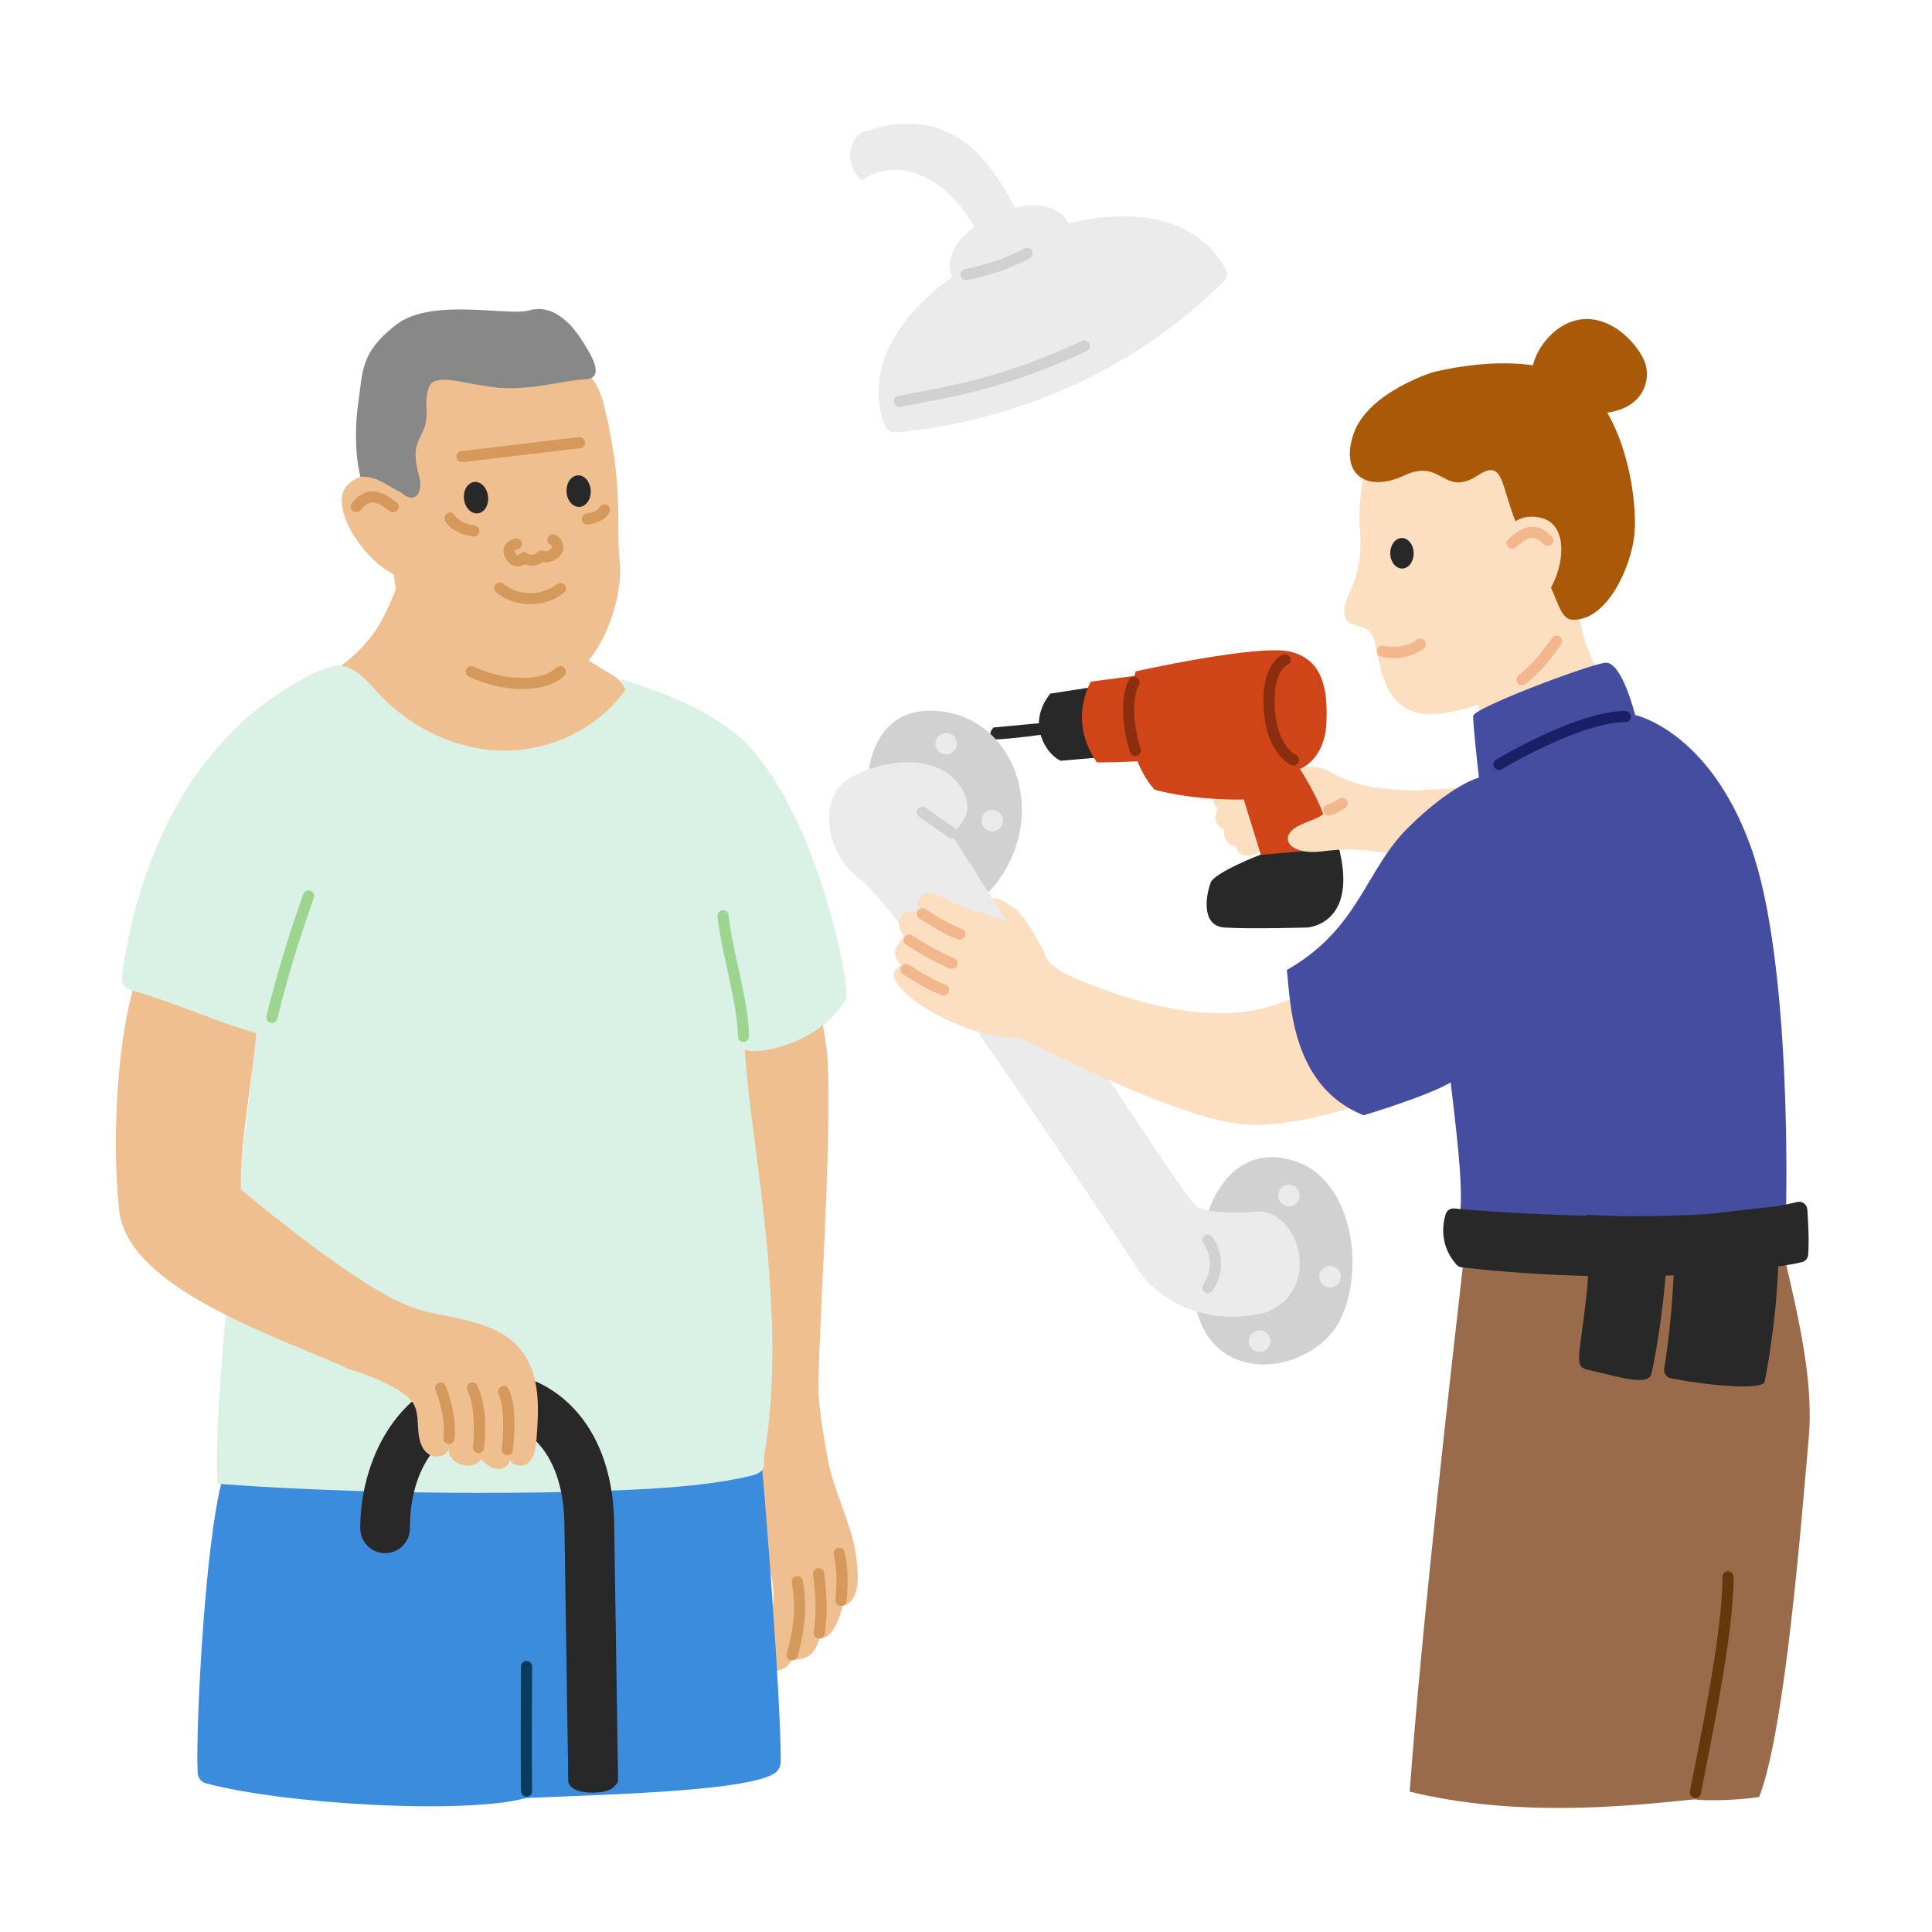 <?xml version="1.0" encoding="UTF-8"?><svg id="Colours" xmlns="http://www.w3.org/2000/svg" viewBox="0 0 260 260"><defs><style>.cls-1{stroke:#d1d1d1;}.cls-1,.cls-2,.cls-3,.cls-4,.cls-5,.cls-6,.cls-7,.cls-8{fill:none;stroke-linecap:round;stroke-linejoin:round;stroke-width:1.5px;}.cls-2{stroke:#65380b;}.cls-9{fill:#daf1e5;}.cls-3{stroke:#d6995c;}.cls-10{fill:#ebebeb;}.cls-4{stroke:#1a2066;}.cls-5{stroke:#8a2e0f;}.cls-11{fill:#454da1;}.cls-12{fill:#fcdec0;}.cls-6{stroke:#9cd590;}.cls-13{fill:#3c8cdd;}.cls-14{fill:#282828;}.cls-15{fill:#aa5909;}.cls-16{fill:#cf4517;}.cls-17{fill:#efbf8f;}.cls-7{stroke:#f2b78c;}.cls-18{fill:#888;}.cls-19{fill:#996b4a;}.cls-8{stroke:#0a3a5c;}.cls-20{fill:#d1d1d1;}.cls-21{fill:#d6995c;}</style></defs><path class="cls-12" d="M132.23,121.31c1.11-1.06,2.84-.18,4.27.92s2.94,3.72,4.51,7.01c1.57,3.29-7.32,2.46-9.96-.89-2.64-3.35,0-5.9,1.18-7.04Z"/><path class="cls-19" d="M197.27,166.89c-1.89,16.53-5.91,51.56-7.56,74.22,14.28,3.49,28.95,2.01,38.27,1.04,1.72.23,6.04.13,8.77-.33,3.54-9.21,5.69-37.53,6.65-48.15s-3.23-22.39-4.59-31.29-40.12-7.93-41.54,4.52Z"/><path class="cls-12" d="M165.6,105.55s-3.98.65-1.74,3.28c-.66,1.43-.15,2.42.91,2.83-.21,1.74.92,2.2,1.49,2.14.63,2.37,3.39,1.19,3.56.25.2-1.08.21-2.76-.59-5.17-1.59-4.78-3.64-3.33-3.64-3.33Z"/><path class="cls-14" d="M140.75,97.24l-7.03.66s-1.09.97.17,1.6c1.79.01,7.47-.78,7.47-.78l-.61-1.48Z"/><path class="cls-14" d="M146.81,92.5l-5.46.84s-2.14,2.4-1.38,5.3c.77,2.9,2.76,3.74,2.76,3.74l5.36-.46-1.28-9.42Z"/><path class="cls-16" d="M153.21,90.89l-6.41.84s-3.17,5.19.82,10.87c3.83,0,6.66-.22,6.66-.22l-1.07-11.49Z"/><path class="cls-14" d="M168.52,110.11l1.3,4.83s-6.36,2.45-6.89,3.83c-.54,1.38-1.46,5.82,1.84,6.05,3.29.23,11.18,0,11.18,0,0,0,9.22-.54,2.19-16.43l-9.62,1.72Z"/><path class="cls-16" d="M176.73,106.51l-1.56-3.14s3.1-1.23,3.33-6.05c.23-4.83-.61-8.61-4.9-9.63-4.29-1.02-20.76,2.66-20.76,2.66,0,0-2.99,9.62,2.53,15.92,5.74,1.55,12.01,1.32,12.01,1.32l2.3,7.45s7.42-.66,10.35-.91c-.58-2.77-3.29-7.62-3.29-7.62Z"/><path class="cls-12" d="M208.79,105.35l-24.59,1.38s-5.72-.42-2.7,7.53c5.97.47,25.31,2.81,25.31,2.81l1.98-11.72Z"/><path class="cls-12" d="M193.27,86.97c6.87-.93,5.13,8.1,6.47,13.4l17.83-6.13s-4.84-5.57-5.26-13.44c-.62-11.65-25.91,7.09-19.04,6.17Z"/><path class="cls-20" d="M162.34,163.84s2.64-10.41,11.72-7.65c9.08,2.76,9.88,17.92,4.94,23.44-4.94,5.52-15.53,6.07-17.93-3.17-2.4-9.24,1.28-12.62,1.28-12.62Z"/><circle class="cls-10" cx="173.46" cy="160.89" r="1.45"/><circle class="cls-10" cx="169.5" cy="180.49" r="1.45"/><circle class="cls-10" cx="178.99" cy="171.82" r="1.45"/><path class="cls-20" d="M116.77,105.17s0-10.69,10-9.42c10,1.26,14.36,14.02,7.24,23.21-7.12,9.19-17.24-13.79-17.24-13.79Z"/><circle class="cls-10" cx="127.33" cy="100.09" r="1.45"/><path class="cls-10" d="M168.94,163.06s-5.92.53-7.91-.71c-1.99-1.24-33.07-50.19-33.07-50.19,0,0,4.44-2.66.77-6.99-3.68-4.33-11.85-2.41-15.04,0-3.19,2.41-3.04,9.41,2.3,13.37,5.52,4.09,35.9,50.35,37.31,52.53s7.22,7.9,16.87,5.6c7.97-2.76,4.75-14.17-1.23-13.62Z"/><line class="cls-1" x1="128.09" y1="112.09" x2="124.13" y2="109.31"/><path class="cls-1" d="M162.55,166.89s2.3,2.84,0,6.4"/><circle class="cls-10" cx="133.53" cy="110.44" r="1.45"/><path class="cls-5" d="M172.94,88.8s-2.79.99-2.03,7.6c.54,4.67,3.15,5.86,3.15,5.86"/><path class="cls-5" d="M152.6,91.82s-1.74,2.73.17,9.16"/><path class="cls-12" d="M128.93,135.48c6.08,2.77,29.78,16.01,39.98,15.9,7.71-.08,16.8-3.33,23.5-6.42,21.95-10.11-10.77-15.54-10.77-15.54,0,0-5.78,5.55-13.83,6.7-8.5,1.21-19.6-2.14-31.45-8.44-3.21-1.41-11.79,5.81-7.44,7.8Z"/><path class="cls-11" d="M240.36,162.64s.87-33.16-4.77-48.75c-5.64-15.59-15.54-17.67-15.54-17.67,0,0-1.79-7.27-4.02-7.03-2.23.24-17.7,6.07-17.77,7.15-.07,1.08.77,8.3.77,8.3,0,0-3.69.94-9.54,6.75-5.85,5.81-6.52,13.54-16.31,19.15.5,4.23.51,15.61,10.32,19.55,0,0,8.35-2.47,11.73-4.42.63,5.61,1.61,12.83,1.32,17.1,4.95.93,24.58,2.72,43.81-.12Z"/><path class="cls-4" d="M218.73,96.44s-4.96-.52-16.99,6.41"/><path class="cls-14" d="M195.73,162.63c4.47.48,32.74,2.52,46.12-.87.67-.17,1.32.31,1.37,1,.25,3.47.19,5.26.11,6.13-.04.45-.36.83-.8.95-2.83.79-21.75,3.46-45.83.71-.27-.03-.52-.15-.7-.36-2.29-2.62-1.87-5.41-1.45-6.79.16-.51.65-.83,1.18-.77Z"/><path class="cls-14" d="M213.46,163.46s.92,4.01-.13,12.36c-1.05,8.35-1.48,8.14,1.11,8.69s7.3,2.12,7.77.46c.47-1.66,2.85-14.75,1.88-21.29-5.32.17-10.62-.21-10.62-.21Z"/><path class="cls-14" d="M225.38,163.94s.24,10.11-1.42,20.26c-.1.59.29,1.16.87,1.27,4.68.95,12.4,1.71,12.66.46.28-1.35,2.93-15.65,1.32-23.56-4.67.49-13.44,1.57-13.44,1.57Z"/><path class="cls-12" d="M183.77,114.14s12.4-7.53,6.31-7.74-8.52-1.07-10.93-2.45-4.21-.48-4.21-.48c0,0,2.31,3.62,3.11,6.09-.68.63-2.21.98-3.43,1.65-2.7,1.5-1.08,3.93,3.33,3.36,2.17-.28,5.83-.42,5.83-.42Z"/><path id="Path_5971" class="cls-12" d="M201.42,50.84s-18.75-2.66-18.47,19.67c.88,8.22-2.73,9.8-1.95,12.48.5,1.61,2.47.72,3.63,2.42s.52,10.97,8.11,10.68c4.35-.17,13.31-2.44,18.12-11.51,1.31-2.46,4.5-6.08,5.07-10.47,1.62-12.37-2.1-22.73-14.52-23.28Z"/><path class="cls-14" d="M190.24,74.32c-.07-1.13-.82-1.99-1.69-1.91-.87.08-1.52,1.06-1.45,2.19.07,1.13.82,1.99,1.69,1.91.87-.08,1.52-1.06,1.45-2.19Z"/><path class="cls-7" d="M186.05,87.65s2.68.76,5.09-.96"/><path id="Path_5125" class="cls-15" d="M192.92,50.06s-8.77,2.69-10.73,8.24,1.72,8.07,6.8,5.68c5.08-2.39,5.25,3.01,9.88,0,4.63-3,2.29,3.87,8.51,12.65,2.08,2.93,2.35,6.68,4.17,6.77,4.75.22,7.91-7.11,8.38-11.28.57-5.06-1.4-16.67-7.26-20.7-4.16-2.86-11.51-3.26-19.76-1.36Z"/><path id="Path_5975" class="cls-12" d="M201.22,75.35s.67-6.77,6-5.7c5.33,1.06,2.38,11.17-1.48,12.32-3.85,1.15-4.52-6.61-4.52-6.61Z"/><path class="cls-7" d="M208.29,72.73c-.45-.47-.96-.91-1.59-1.05-1.18-.26-2.29.61-3.19,1.42"/><path class="cls-15" d="M209.96,55.01c-6.68-1.58-3.63-9.46,1.03-11.52,4.66-2.07,8.98,2.11,10.27,5.02s-.41,9.09-11.3,6.51Z"/><path class="cls-7" d="M209.47,86.29c-1.6,2.31-2.9,3.79-4.64,5.18"/><path class="cls-17" d="M110.16,187.33c.06,2.37.9,7.62,1.51,10.31s2.86,7.83,3.35,10.66c.49,2.83,1.1,7.09-1.65,7.86-.43,2.06-1.66,4.64-3.07,4.21-.66,2.98-2.65,3-3.76,2.97-.34,1.08-1.98,1.87-3.12,1.29-1.76-.89-1.1-3.32.04-6.05,1.14-2.73.77-7.97-1.27-9.67.68,3.1.71,6.49-.59,7.33-1.3.83-2.31-5.06-3.13-8.41-.82-3.35,1.78-9.43.81-18.73-1.4-13.4-3.29-23.49-3.35-43.45,0-2.06-6.57-26.86-5.85-33.52,1.33-12.23,8.68-8.05,12.04-7.52,2.56.41,8.95,33.57,9.2,37.29.77,11.27-1.32,39.03-1.16,45.42Z"/><path class="cls-3" d="M106.6,222.71c1.2-4.18,1.18-7.07.7-9.86"/><path class="cls-3" d="M113.18,215.38c.3-3.26.07-4.69-.24-6.33"/><path class="cls-3" d="M110.26,219.77c.48-3.23.12-6.34-.09-7.99"/><path class="cls-13" d="M104.17,238.69c.56-.32.9-.96.9-1.64.04-8.52-2.44-40.58-2.94-43.57-.67-4-50.63,2.34-57.09,2.4-5.74.05-15.01,1.19-14.64,1.85-2.59,6.03-4.11,34.16-3.8,40.83.03.68.47,1.26,1.08,1.42,10.75,2.88,35.19,4.22,43.13,1.98,13.93-.54,29.53-1.05,33.35-3.26Z"/><path class="cls-8" d="M70.86,224.27s-.08,12.2,0,16.77"/><path class="cls-17" d="M47.88,87.94c-1.37,1.29-2.91,2.39-4.54,3.31-2.78,1.58-3.1,5.49-.62,7.5,1.52,1.23,3.16,2.32,4.84,3.29,1.65.96,3.36,1.82,5.14,2.52,4.66,1.82,9.77,2.44,14.73,1.78,5.76-.76,11.26-3.29,15.66-7.09,2.76-2.38,2.28-6.77-.9-8.55-1.61-.9-3.17-1.89-4.62-3.02-3.19-2.49-5.9-5.79-6.95-9.7-.08-.31-.17-.65-.44-.82-.2-.13-.45-.13-.69-.13-2.75,0-5.51.04-8.26.1-1.88.04-7.03-4.38-7.05-2.45-.04,3.34-1.7,6.52-2.33,7.86-.96,2.04-2.33,3.87-3.97,5.41Z"/><path class="cls-17" d="M63.27,49.82s15.18-6.95,18,4.67c2.77,11.41,1.57,15.67,2.13,21.18.58,5.69-3.45,15.95-9.29,16.32-14.4.89-20.34-3.62-21.19-15.77-.79-11.18-8.76-25.35,10.36-26.39Z"/><path class="cls-14" d="M62.43,67.04c-.08-1.17.58-2.15,1.48-2.18.9-.04,1.7.88,1.78,2.05.08,1.17-.58,2.15-1.48,2.18-.9.04-1.7-.88-1.78-2.05Z"/><path class="cls-14" d="M76.24,66.06c-.01-1.17.71-2.11,1.61-2.09.9.02,1.64.98,1.65,2.16.01,1.17-.71,2.11-1.61,2.09-.9-.02-1.64-.98-1.65-2.16Z"/><path class="cls-17" d="M54.82,66.98s-4.1-5.23-7.93-1.83c-3.83,3.4,5.54,15.55,10.47,12.23,0,0-1.01-4.27-2.53-10.41Z"/><path class="cls-18" d="M53.93,66.24c-1.17-.43-3.34-2.37-5.42-2.05-.88-3.49-.61-7.76-.36-9.48.72-5,.32-7.2,5.11-10.97,4.79-3.77,15.14-1.13,17.95-1.97,2.81-.84,5.23,1.26,6.74,3.49,1.5,2.23,3.69,5.67.8,5.79-2.89.12-7.44,1.58-11.95,1.1s-8.48-2.16-9.14.13c-.66,2.29.06,2.64-.4,4.76s-2.12,2.54-.89,6.9c.69,2.45-.57,4.03-2.44,2.3Z"/><path class="cls-3" d="M47.95,68.16c.43-.51.93-1.01,1.57-1.2,1.2-.35,2.41.47,3.39,1.24"/><path class="cls-3" d="M63.42,90.39c4.2,1.98,9.63,2.26,11.98,0"/><line class="cls-3" x1="62.17" y1="61.45" x2="77.98" y2="59.57"/><path id="Path_10617" class="cls-3" d="M74.41,72.65c.48.24.73.78.61,1.3-.39.8-1.31,1.18-2.15.89-.63.64-1.63.73-2.36.22-1.18,1.03-1.75-.09-1.92-.55-.14-.37-.28-.99.89-1.3"/><path class="cls-3" d="M67.25,79.13c2.26,1.89,5.87,1.92,8.17.07"/><path class="cls-3" d="M60.57,69.72s.59,1.36,3.2,1.73"/><path class="cls-3" d="M81.35,68.62s-.42.97-2.29,1.23"/><path class="cls-9" d="M83.38,91.32c5.81,1.79,13.96,4.76,18.33,10.11,9.08,11.12,12.76,31.94,12.14,33-3.6,6.19-12.19,7.64-13.61,6.82.64,12.09,5.96,35.36,2.59,54.7-.1.59.14,1.23-.17,1.74-.35.57-1.07.79-1.73.95-6.36,1.52-15.16,1.86-21.69,2.06-15.55.47-34.47.14-49.98-1.02-.74-12.18,3.95-48.48,5.24-60.61-6.66-1.97-9.67-3.66-16.33-5.63-.55-.16-1.15-.36-1.48-.83-.35-.51-.29-1.2-.2-1.81,2.56-17.22,10.56-33.09,26.34-40.44.83-.39,1.7-.76,2.62-.77,2.26-.03,3.91,2,5.44,3.67,4.31,4.68,10.5,7.69,16.86,7.75s12.77-2.98,16.41-8.2"/><path class="cls-17" d="M19.07,129.7c-3.3,7.78-4.11,23.48-3.03,33.21,1.12,10.05,19.5,16.38,30.07,20.91,8.26,3.53,18-5.07,9.47-7.87-7.24-2.37-23.18-15.91-23.18-15.91-.09-6.46,1.57-14.8,2.09-20.98.32-3.74-.49-6.01-4.03-8.08-2.92-1.71-11.4-1.29-11.4-1.29Z"/><path class="cls-9" d="M42.84,90.34c-15.78,7.35-23.78,23.23-26.34,40.44-.09.62-.16,1.3.2,1.81.33.47.92.67,1.48.83,6.66,1.97,9.67,3.66,16.33,5.63l4.56-3.44,3.78-15.55,3.4-19.77-3.4-9.96Z"/><path class="cls-6" d="M41.53,120.59c-1.93,5.35-3.58,10.8-4.94,16.32"/><path class="cls-6" d="M97.31,123.24c.43,4.66,2.71,11.53,2.74,16.22"/><g id="Path_5604"><path class="cls-14" d="M79.82,241.25c-1.82,0-2.97-.41-3.34-1.39-.27-18.03-.52-34.18-.52-34.31,0-4.74-1.15-8.55-3.33-11.08-1.74-2.02-4.1-3.14-6.65-3.14-5.38,0-10.82,4.93-10.82,14.35,0,1.85-1.5,3.34-3.34,3.34s-3.34-1.5-3.34-3.34c0-10.2,6.14-21.04,17.51-21.04,4.52,0,8.68,1.94,11.72,5.46,3.24,3.76,4.95,9.07,4.95,15.37,0,.05.25,16.23.52,34.27-.52,1.01-1.45,1.47-3.29,1.5h-.05Z"/></g><path class="cls-17" d="M47.31,184.36c2.24.65,7.54,2.68,8.48,4.82.46,1.05.41,2.23.5,3.37s.38,2.37,1.28,3.07c.9.7,2.54.46,2.81-.65-.1,2.05,3.2,3.14,4.33,1.42.69.62,1.45,1.28,2.38,1.31s1.88-.97,1.44-1.78c-.19,1.15,1.61,1.73,2.51.99s1.06-2.03,1.16-3.2c.32-4.08.54-8.58-1.94-11.85-3.39-4.48-10-4.25-15.32-6.03-6.96-2.33-13.62,6.79-7.63,8.53Z"/><path class="cls-21" d="M61.18,193.58c.21-2.41-.35-4.72-1.15-6.98-.13-.38-.51-.64-.92-.52-.37.1-.66.54-.52.92.37,1.05.71,2.1.92,3.19s.27,2.25.17,3.39c-.04.4.37.75.75.75.44,0,.71-.34.75-.75h0Z"/><path class="cls-21" d="M65.15,194.8c.3-2.76.22-5.82-.92-8.39-.16-.37-.7-.46-1.03-.27-.38.22-.43.65-.27,1.03.5,1.13.7,2.4.79,3.62.1,1.34.07,2.68-.07,4.01-.04.4.38.75.75.75.44,0,.71-.35.75-.75h0Z"/><path class="cls-21" d="M68.99,195.28c.2-1.41.27-2.83.23-4.25s-.14-2.91-.82-4.14c-.47-.84-1.76-.09-1.3.76.13.24.15.3.24.59s.15.58.2.88c.11.66.15,1.35.17,2.02s0,1.41-.03,2.11c-.02.31-.04.63-.07.94-.01.14-.03.28-.04.42,0,.06-.02.13-.02.19-.02.17.01-.08-.01.09-.06.4.1.81.52.92.35.1.86-.12.92-.52h0Z"/><path class="cls-10" d="M120.67,58.18c17.36-1.63,33.01-9.23,44.09-20.4.4-.4.48-1.03.21-1.52-4.79-8.79-17.04-8.98-29.33-3.31s-19.97,14.92-16.64,24.19c.25.69.95,1.12,1.68,1.05Z"/><path class="cls-10" d="M128.25,37.64c6.24-.48,11.87-3.22,15.76-7.26-1.52-3.31-5.86-3.44-10.21-1.43-4.35,2.01-7.07,5.39-5.55,8.69Z"/><path class="cls-10" d="M132.21,32.61l5.41-2.49c-3.95-8.57-9.61-16.56-21.67-12.29-1.65,1.04-2.43,4.24,0,6.43,5.08-3.43,12.19-.5,16.27,8.35Z"/><path class="cls-1" d="M121.03,54c7.08-1.31,14.29-2.48,24.9-7.45"/><path class="cls-1" d="M130.01,36.97c2.35-.55,4.74-1.05,8.21-2.87"/><path class="cls-2" d="M228.16,241.22c1.49-7.64,4.39-21.45,4.39-29.01"/><path class="cls-12" d="M134.92,123.8c-1.79-.81-4.99-1.31-7.98-2.95-2.98-1.64-3.64.12-3.49,1.81-2.56-.35-3.11,1.69-1.74,3.41-1.69,1.62-1.55,2.69-.4,3.93-1.4.56-1.74,1.74,1.23,4.24s9.44,5.52,14.32,5.4c2.31.29,3.19-.02,4.35.17s5.01-7.25,2.8-8.41c-2.4-1.27-2.62-1.74-3.01-2.15s-3.23-4.14-6.09-5.44Z"/><path class="cls-7" d="M124.12,122.96c1.68,1.09,3.45,2.17,5.05,2.75"/><path class="cls-7" d="M122.35,126.51c1.68,1.09,4.15,2.53,5.76,3.11"/><path class="cls-7" d="M121.93,130.47c1.68,1.09,3.45,2.17,5.05,2.75"/><path class="cls-7" d="M178.82,109.01c.96-.31,1.81-.9,1.81-.9"/></svg>